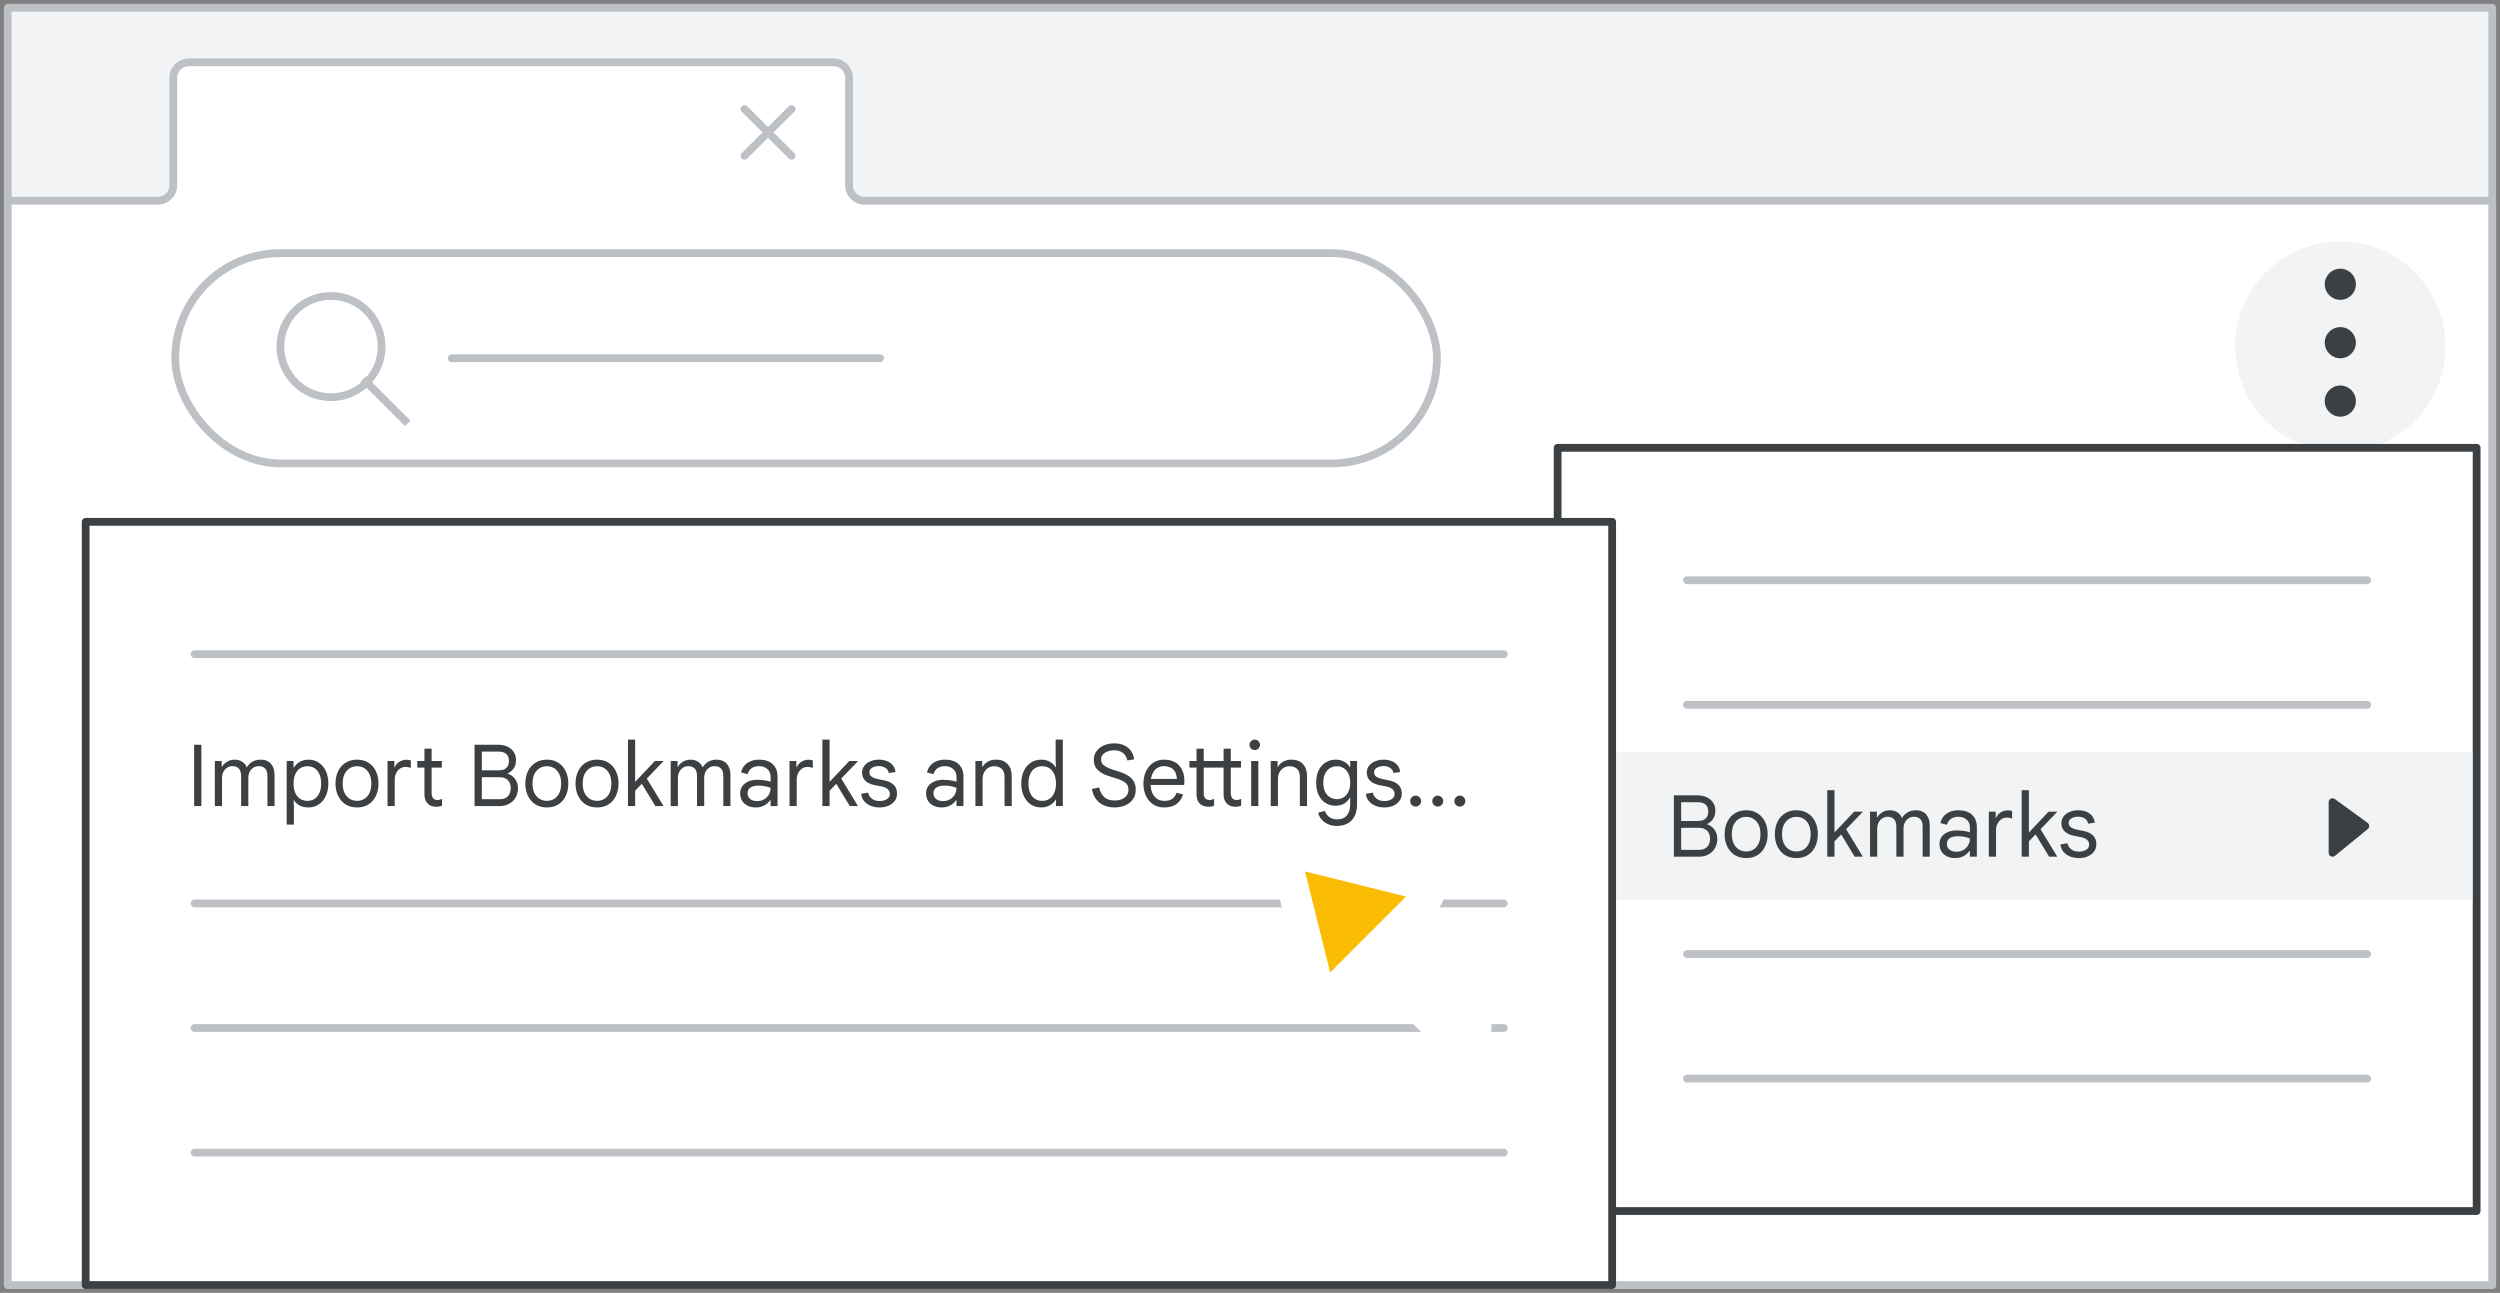 <svg width="321" height="166" viewBox="0 0 321 166" fill="none" xmlns="http://www.w3.org/2000/svg">
<rect x="0" y="0" width="321" height="166" fill="#808080" stroke="none"/>
<g id="chrome-bookmark-aug" clip-path="url(#clip0_2_7757)">
<rect id="border &#38; background" x="1" y="1" width="319" height="164" fill="#F1F3F4" stroke="#BDC1C6" stroke-linejoin="round"/>
<path id="tab" d="M1 25.774H20.264C21.362 25.774 22.252 24.889 22.252 23.799V9.975C22.252 8.884 23.142 8 24.239 8H107.025C108.123 8 109.013 8.884 109.013 9.975V23.799C109.013 24.889 109.903 25.774 111 25.774H320V165H1V25.774Z" fill="white" stroke="#BDC1C6" stroke-linejoin="round"/>
<g id="Icons/close">
<path id="Line-8" d="M95.593 14L101.631 20" stroke="#BDC1C6" stroke-linecap="round"/>
<path id="Line-8_2" d="M101.631 14L95.593 20" stroke="#BDC1C6" stroke-linecap="round"/>
</g>
<circle id="Oval" cx="300.5" cy="44.5" r="13.5" fill="#F1F3F4"/>
<g id="popup">
<rect id="popup1" x="200" y="57.5" width="118" height="98" fill="white" stroke="#3C4043" stroke-linejoin="round"/>
<rect id="popup2 copy 2" x="200.443" y="96.5" width="117" height="19" fill="#F1F3F4"/>
<path id="Line" d="M216.611 74.5H303.945" stroke="#BDC1C6" stroke-linecap="round"/>
<path id="Line Copy" d="M216.611 90.5H303.945" stroke="#BDC1C6" stroke-linecap="round"/>
<path id="Line Copy 3" d="M216.611 122.5H303.945" stroke="#BDC1C6" stroke-linecap="round"/>
<path id="Line Copy 2" d="M216.611 138.5H303.945" stroke="#BDC1C6" stroke-linecap="round"/>
</g>
<g id="popup copy">
<rect id="popup1 copy" x="11" y="67" width="196" height="98" fill="white" stroke="#3C4043" stroke-linejoin="round"/>
<path id="Line_2" d="M24.986 84H193.087" stroke="#BDC1C6" stroke-linecap="round"/>
<path id="Line Copy 3_2" d="M24.986 116H193.087" stroke="#BDC1C6" stroke-linecap="round"/>
<path id="Line Copy 4" d="M24.986 132H193.087" stroke="#BDC1C6" stroke-linecap="round"/>
<path id="Line Copy 2_2" d="M24.986 148H193.087" stroke="#BDC1C6" stroke-linecap="round"/>
</g>
<g id="Cursor ">
<g id="Union">
<mask id="path-17-outside-1_2_7757" maskUnits="userSpaceOnUse" x="154.538" y="99.085" width="44.548" height="44.548" fill="black">
<rect fill="white" x="154.538" y="99.085" width="44.548" height="44.548"/>
<path fill-rule="evenodd" clip-rule="evenodd" d="M166.436 109.547C165.704 109.365 165.042 110.027 165.224 110.759L169.281 127.059C169.469 127.814 170.409 128.074 170.959 127.524L175.639 122.844L186.089 133.294C186.87 134.075 188.136 134.075 188.917 133.294C189.698 132.513 189.698 131.247 188.917 130.466L178.468 120.016L183.202 115.282C183.751 114.732 183.491 113.792 182.736 113.604L166.436 109.547Z"/>
</mask>
<path fill-rule="evenodd" clip-rule="evenodd" d="M166.436 109.547C165.704 109.365 165.042 110.027 165.224 110.759L169.281 127.059C169.469 127.814 170.409 128.074 170.959 127.524L175.639 122.844L186.089 133.294C186.87 134.075 188.136 134.075 188.917 133.294C189.698 132.513 189.698 131.247 188.917 130.466L178.468 120.016L183.202 115.282C183.751 114.732 183.491 113.792 182.736 113.604L166.436 109.547Z" fill="#FBBC04"/>
<path d="M165.224 110.759L167.165 110.276L167.165 110.276L165.224 110.759ZM166.436 109.547L166.919 107.606L166.919 107.606L166.436 109.547ZM169.281 127.059L171.222 126.576L171.222 126.576L169.281 127.059ZM170.959 127.524L172.373 128.939L170.959 127.524ZM175.639 122.844L177.053 121.43L175.639 120.016L174.225 121.43L175.639 122.844ZM178.468 120.016L177.053 118.601L175.639 120.016L177.053 121.43L178.468 120.016ZM182.736 113.604L182.253 115.545H182.253L182.736 113.604ZM167.165 110.276C167.347 111.008 166.685 111.67 165.953 111.488L166.919 107.606C164.724 107.06 162.737 109.047 163.283 111.242L167.165 110.276ZM171.222 126.576L167.165 110.276L163.283 111.242L167.341 127.542L171.222 126.576ZM169.545 126.11C170.095 125.56 171.034 125.821 171.222 126.576L167.341 127.542C167.904 129.806 170.723 130.588 172.373 128.939L169.545 126.11ZM174.225 121.43L169.545 126.11L172.373 128.939L177.053 124.258L174.225 121.43ZM187.503 131.88L177.053 121.43L174.225 124.258L184.675 134.708L187.503 131.88ZM187.503 131.88L184.675 134.708C186.237 136.27 188.77 136.27 190.332 134.708L187.503 131.88ZM187.503 131.88L187.503 131.88L190.332 134.708C191.894 133.146 191.894 130.613 190.332 129.051L187.503 131.88ZM177.053 121.43L187.503 131.88L190.332 129.051L179.882 118.601L177.053 121.43ZM181.787 113.868L177.053 118.601L179.882 121.43L184.616 116.696L181.787 113.868ZM182.253 115.545C181.498 115.357 181.237 114.417 181.787 113.868L184.616 116.696C186.266 115.046 185.483 112.227 183.219 111.663L182.253 115.545ZM165.953 111.488L182.253 115.545L183.219 111.663L166.919 107.606L165.953 111.488Z" fill="white" mask="url(#path-17-outside-1_2_7757)"/>
</g>
</g>
<g id="Icons/arrow-expand-sm-filled-dark">
<path id="Path 4" fill-rule="evenodd" clip-rule="evenodd" d="M299.5 109.5V103L303.706 106.059L299.5 109.5Z" fill="#3C4043" stroke="#3C4043" stroke-linecap="round" stroke-linejoin="round"/>
</g>
<g id="Search">
<rect x="22.5" y="32.5" width="162" height="27" rx="13.5" fill="white"/>
<rect x="22.5" y="32.5" width="162" height="27" rx="13.5" stroke="#BDC1C6"/>
<g id="search icon">
<path id="Line 6" d="M47 49L52 54" stroke="#BDC1C6" stroke-linecap="square"/>
<circle id="Oval_2" cx="42.5" cy="44.5" r="6.5" stroke="#BDC1C6"/>
</g>
<g id="text">
<path id="text_2" d="M58 46H113" stroke="#BDC1C6" stroke-linecap="round" stroke-linejoin="round"/>
</g>
</g>
<path id="Bookmarks" d="M214.924 110V102.124H217.982C218.415 102.124 218.8 102.205 219.137 102.366C219.482 102.52 219.753 102.747 219.951 103.048C220.149 103.341 220.248 103.693 220.248 104.104C220.248 104.529 220.149 104.881 219.951 105.16C219.76 105.439 219.511 105.651 219.203 105.798V105.842C219.584 105.974 219.896 106.205 220.138 106.535C220.38 106.865 220.501 107.257 220.501 107.712C220.501 108.167 220.398 108.566 220.193 108.911C219.995 109.256 219.716 109.523 219.357 109.714C219.005 109.905 218.598 110 218.136 110H214.924ZM215.859 106.293V109.12H218.18C218.459 109.12 218.701 109.065 218.906 108.955C219.119 108.845 219.28 108.684 219.39 108.471C219.507 108.258 219.566 108.002 219.566 107.701C219.566 107.393 219.507 107.136 219.39 106.931C219.273 106.718 219.108 106.561 218.895 106.458C218.682 106.348 218.429 106.293 218.136 106.293H215.859ZM215.859 105.413H217.982C218.268 105.413 218.51 105.373 218.708 105.292C218.913 105.204 219.067 105.072 219.17 104.896C219.28 104.72 219.335 104.493 219.335 104.214C219.335 103.928 219.28 103.697 219.17 103.521C219.067 103.345 218.917 103.217 218.719 103.136C218.528 103.048 218.297 103.004 218.026 103.004H215.859V105.413ZM224.216 110.176C223.652 110.176 223.16 110.048 222.742 109.791C222.332 109.527 222.013 109.164 221.785 108.702C221.558 108.24 221.444 107.708 221.444 107.107C221.444 106.498 221.558 105.967 221.785 105.512C222.013 105.05 222.332 104.691 222.742 104.434C223.16 104.17 223.652 104.038 224.216 104.038C224.781 104.038 225.269 104.17 225.679 104.434C226.09 104.691 226.405 105.05 226.625 105.512C226.853 105.967 226.966 106.498 226.966 107.107C226.966 107.708 226.853 108.24 226.625 108.702C226.405 109.164 226.09 109.527 225.679 109.791C225.269 110.048 224.781 110.176 224.216 110.176ZM224.216 109.329C224.576 109.329 224.891 109.241 225.162 109.065C225.441 108.889 225.657 108.636 225.811 108.306C225.965 107.976 226.042 107.576 226.042 107.107C226.042 106.638 225.965 106.238 225.811 105.908C225.657 105.578 225.441 105.325 225.162 105.149C224.891 104.973 224.576 104.885 224.216 104.885C223.857 104.885 223.538 104.973 223.259 105.149C222.981 105.325 222.761 105.578 222.599 105.908C222.445 106.238 222.368 106.638 222.368 107.107C222.368 107.576 222.445 107.976 222.599 108.306C222.761 108.636 222.981 108.889 223.259 109.065C223.538 109.241 223.857 109.329 224.216 109.329ZM230.662 110.176C230.097 110.176 229.606 110.048 229.188 109.791C228.777 109.527 228.458 109.164 228.231 108.702C228.003 108.24 227.89 107.708 227.89 107.107C227.89 106.498 228.003 105.967 228.231 105.512C228.458 105.05 228.777 104.691 229.188 104.434C229.606 104.17 230.097 104.038 230.662 104.038C231.226 104.038 231.714 104.17 232.125 104.434C232.535 104.691 232.851 105.05 233.071 105.512C233.298 105.967 233.412 106.498 233.412 107.107C233.412 107.708 233.298 108.24 233.071 108.702C232.851 109.164 232.535 109.527 232.125 109.791C231.714 110.048 231.226 110.176 230.662 110.176ZM230.662 109.329C231.021 109.329 231.336 109.241 231.608 109.065C231.886 108.889 232.103 108.636 232.257 108.306C232.411 107.976 232.488 107.576 232.488 107.107C232.488 106.638 232.411 106.238 232.257 105.908C232.103 105.578 231.886 105.325 231.608 105.149C231.336 104.973 231.021 104.885 230.662 104.885C230.302 104.885 229.983 104.973 229.705 105.149C229.426 105.325 229.206 105.578 229.045 105.908C228.891 106.238 228.814 106.638 228.814 107.107C228.814 107.576 228.891 107.976 229.045 108.306C229.206 108.636 229.426 108.889 229.705 109.065C229.983 109.241 230.302 109.329 230.662 109.329ZM234.622 110V101.464H235.546V106.887L238.076 104.214H239.165V104.258L237.042 106.469L239.165 109.956V110H238.142L236.404 107.14L235.546 108.031V110H234.622ZM240.112 110V104.214H240.992V104.951H241.036C241.131 104.775 241.259 104.621 241.421 104.489C241.582 104.35 241.765 104.24 241.971 104.159C242.183 104.078 242.407 104.038 242.642 104.038C243.03 104.038 243.36 104.13 243.632 104.313C243.903 104.489 244.097 104.731 244.215 105.039C244.383 104.738 244.618 104.496 244.919 104.313C245.227 104.13 245.582 104.038 245.986 104.038C246.558 104.038 246.998 104.214 247.306 104.566C247.621 104.911 247.779 105.38 247.779 105.974V110H246.866V106.128C246.866 105.695 246.767 105.38 246.569 105.182C246.378 104.977 246.103 104.874 245.744 104.874C245.487 104.874 245.256 104.94 245.051 105.072C244.853 105.204 244.695 105.384 244.578 105.611C244.468 105.838 244.413 106.095 244.413 106.381V110H243.489V106.139C243.489 105.706 243.39 105.387 243.192 105.182C242.994 104.977 242.719 104.874 242.367 104.874C242.11 104.874 241.879 104.944 241.674 105.083C241.476 105.215 241.318 105.398 241.201 105.633C241.091 105.86 241.036 106.117 241.036 106.403V110H240.112ZM251.034 110.176C250.638 110.176 250.29 110.103 249.989 109.956C249.689 109.809 249.454 109.604 249.285 109.34C249.117 109.069 249.032 108.75 249.032 108.383C249.032 107.994 249.131 107.672 249.329 107.415C249.535 107.151 249.802 106.953 250.132 106.821C250.47 106.689 250.833 106.623 251.221 106.623C251.449 106.623 251.658 106.634 251.848 106.656C252.046 106.671 252.233 106.696 252.409 106.733C252.593 106.77 252.769 106.817 252.937 106.876V106.238C252.937 105.82 252.798 105.49 252.519 105.248C252.241 104.999 251.885 104.874 251.452 104.874C251.071 104.874 250.756 104.962 250.506 105.138C250.257 105.307 250.085 105.56 249.989 105.897L249.153 105.688C249.219 105.343 249.359 105.05 249.571 104.808C249.784 104.559 250.052 104.368 250.374 104.236C250.704 104.104 251.064 104.038 251.452 104.038C252.208 104.038 252.791 104.229 253.201 104.61C253.619 104.991 253.828 105.527 253.828 106.216V110H252.937V109.241H252.893C252.791 109.388 252.655 109.534 252.486 109.681C252.318 109.828 252.112 109.945 251.87 110.033C251.636 110.128 251.357 110.176 251.034 110.176ZM251.199 109.362C251.537 109.362 251.834 109.289 252.09 109.142C252.354 108.995 252.56 108.794 252.706 108.537C252.86 108.273 252.937 107.98 252.937 107.657C252.666 107.554 252.406 107.481 252.156 107.437C251.907 107.393 251.65 107.371 251.386 107.371C250.968 107.371 250.627 107.452 250.363 107.613C250.107 107.767 249.978 108.024 249.978 108.383C249.978 108.676 250.092 108.915 250.319 109.098C250.554 109.274 250.847 109.362 251.199 109.362ZM255.366 110V104.214H256.246V105.017H256.29C256.363 104.826 256.477 104.658 256.631 104.511C256.785 104.364 256.961 104.251 257.159 104.17C257.364 104.089 257.573 104.049 257.786 104.049C257.925 104.049 258.039 104.056 258.127 104.071C258.215 104.086 258.292 104.108 258.358 104.137V105.116C258.255 105.065 258.145 105.028 258.028 105.006C257.91 104.984 257.789 104.973 257.665 104.973C257.408 104.973 257.173 105.046 256.961 105.193C256.755 105.34 256.59 105.538 256.466 105.787C256.348 106.029 256.29 106.297 256.29 106.59V110H255.366ZM259.587 110V101.464H260.511V106.887L263.041 104.214H264.13V104.258L262.007 106.469L264.13 109.956V110H263.107L261.369 107.14L260.511 108.031V110H259.587ZM266.927 110.176C266.531 110.176 266.161 110.11 265.816 109.978C265.471 109.839 265.185 109.641 264.958 109.384C264.738 109.12 264.606 108.801 264.562 108.427L265.453 108.273C265.512 108.566 265.666 108.819 265.915 109.032C266.164 109.245 266.502 109.351 266.927 109.351C267.294 109.351 267.605 109.274 267.862 109.12C268.119 108.959 268.247 108.731 268.247 108.438C268.247 108.262 268.203 108.112 268.115 107.987C268.027 107.855 267.895 107.745 267.719 107.657C267.55 107.569 267.334 107.503 267.07 107.459L266.355 107.327C266.032 107.268 265.743 107.169 265.486 107.03C265.237 106.891 265.039 106.711 264.892 106.491C264.753 106.264 264.683 105.992 264.683 105.677C264.683 105.347 264.778 105.061 264.969 104.819C265.167 104.57 265.427 104.379 265.75 104.247C266.08 104.108 266.439 104.038 266.828 104.038C267.18 104.038 267.506 104.093 267.807 104.203C268.115 104.306 268.372 104.474 268.577 104.709C268.79 104.936 268.922 105.241 268.973 105.622L268.115 105.754C268.042 105.431 267.884 105.204 267.642 105.072C267.407 104.933 267.136 104.863 266.828 104.863C266.491 104.863 266.205 104.936 265.97 105.083C265.735 105.222 265.618 105.417 265.618 105.666C265.618 105.886 265.706 106.066 265.882 106.205C266.058 106.344 266.337 106.454 266.718 106.535L267.532 106.7C268.053 106.803 268.456 106.993 268.742 107.272C269.028 107.543 269.171 107.921 269.171 108.405C269.171 108.764 269.072 109.076 268.874 109.34C268.676 109.604 268.408 109.809 268.071 109.956C267.734 110.103 267.352 110.176 266.927 110.176Z" fill="#3C4043"/>
<path id="Import Bookmarks and Settings..." d="M24.924 103.5V95.624H25.859V103.5H24.924ZM27.585 103.5V97.714H28.465V98.451H28.509C28.605 98.275 28.733 98.121 28.894 97.989C29.056 97.85 29.239 97.74 29.444 97.659C29.657 97.578 29.881 97.538 30.115 97.538C30.504 97.538 30.834 97.63 31.105 97.813C31.377 97.989 31.571 98.231 31.688 98.539C31.857 98.238 32.092 97.996 32.392 97.813C32.7 97.63 33.056 97.538 33.459 97.538C34.031 97.538 34.471 97.714 34.779 98.066C35.095 98.411 35.252 98.88 35.252 99.474V103.5H34.339V99.628C34.339 99.195 34.24 98.88 34.042 98.682C33.852 98.477 33.577 98.374 33.217 98.374C32.961 98.374 32.73 98.44 32.524 98.572C32.326 98.704 32.169 98.884 32.051 99.111C31.941 99.338 31.886 99.595 31.886 99.881V103.5H30.962V99.639C30.962 99.206 30.863 98.887 30.665 98.682C30.467 98.477 30.192 98.374 29.84 98.374C29.584 98.374 29.353 98.444 29.147 98.583C28.949 98.715 28.792 98.898 28.674 99.133C28.564 99.36 28.509 99.617 28.509 99.903V103.5H27.585ZM36.813 105.876V97.714H37.693V98.561H37.737C37.839 98.378 37.979 98.209 38.155 98.055C38.338 97.901 38.551 97.776 38.793 97.681C39.042 97.586 39.302 97.538 39.574 97.538C40.094 97.538 40.549 97.666 40.938 97.923C41.326 98.18 41.627 98.539 41.84 99.001C42.052 99.463 42.159 99.998 42.159 100.607C42.159 101.216 42.049 101.751 41.829 102.213C41.616 102.675 41.315 103.034 40.927 103.291C40.545 103.548 40.094 103.676 39.574 103.676C39.126 103.676 38.745 103.584 38.43 103.401C38.114 103.21 37.883 102.99 37.737 102.741H37.693L37.737 103.5V105.876H36.813ZM39.475 102.829C39.819 102.829 40.124 102.745 40.388 102.576C40.652 102.407 40.857 102.158 41.004 101.828C41.158 101.491 41.235 101.084 41.235 100.607C41.235 100.123 41.158 99.716 41.004 99.386C40.857 99.056 40.652 98.807 40.388 98.638C40.124 98.469 39.819 98.385 39.475 98.385C39.13 98.385 38.822 98.469 38.551 98.638C38.287 98.807 38.078 99.056 37.924 99.386C37.77 99.716 37.693 100.123 37.693 100.607C37.693 101.084 37.77 101.491 37.924 101.828C38.078 102.158 38.287 102.407 38.551 102.576C38.822 102.745 39.13 102.829 39.475 102.829ZM45.85 103.676C45.285 103.676 44.794 103.548 44.376 103.291C43.965 103.027 43.647 102.664 43.419 102.202C43.192 101.74 43.078 101.208 43.078 100.607C43.078 99.998 43.192 99.467 43.419 99.012C43.647 98.55 43.965 98.191 44.376 97.934C44.794 97.67 45.285 97.538 45.85 97.538C46.415 97.538 46.903 97.67 47.313 97.934C47.724 98.191 48.039 98.55 48.259 99.012C48.486 99.467 48.6 99.998 48.6 100.607C48.6 101.208 48.486 101.74 48.259 102.202C48.039 102.664 47.724 103.027 47.313 103.291C46.903 103.548 46.415 103.676 45.85 103.676ZM45.85 102.829C46.209 102.829 46.525 102.741 46.796 102.565C47.075 102.389 47.291 102.136 47.445 101.806C47.599 101.476 47.676 101.076 47.676 100.607C47.676 100.138 47.599 99.738 47.445 99.408C47.291 99.078 47.075 98.825 46.796 98.649C46.525 98.473 46.209 98.385 45.85 98.385C45.491 98.385 45.172 98.473 44.893 98.649C44.614 98.825 44.395 99.078 44.233 99.408C44.079 99.738 44.002 100.138 44.002 100.607C44.002 101.076 44.079 101.476 44.233 101.806C44.395 102.136 44.614 102.389 44.893 102.565C45.172 102.741 45.491 102.829 45.85 102.829ZM53.585 97.714H54.498V96.13H55.422V97.714H56.731V98.561H55.422V101.839C55.422 102.118 55.484 102.334 55.609 102.488C55.734 102.642 55.921 102.719 56.17 102.719C56.295 102.719 56.401 102.704 56.489 102.675C56.584 102.646 56.672 102.605 56.753 102.554V103.456C56.658 103.493 56.555 103.522 56.445 103.544C56.335 103.573 56.192 103.588 56.016 103.588C55.561 103.588 55.195 103.452 54.916 103.181C54.637 102.902 54.498 102.517 54.498 102.026V98.561H53.585V97.714ZM49.757 103.5V97.714H50.637V98.517H50.681C50.754 98.326 50.868 98.158 51.022 98.011C51.176 97.864 51.352 97.751 51.55 97.67C51.755 97.589 51.964 97.549 52.177 97.549C52.316 97.549 52.43 97.556 52.518 97.571C52.606 97.586 52.683 97.608 52.749 97.637V98.616C52.646 98.565 52.536 98.528 52.419 98.506C52.302 98.484 52.181 98.473 52.056 98.473C51.799 98.473 51.565 98.546 51.352 98.693C51.147 98.84 50.982 99.038 50.857 99.287C50.74 99.529 50.681 99.797 50.681 100.09V103.5H49.757ZM60.932 103.5V95.624H63.99C64.422 95.624 64.808 95.705 65.145 95.866C65.49 96.02 65.761 96.247 65.959 96.548C66.157 96.841 66.256 97.193 66.256 97.604C66.256 98.029 66.157 98.381 65.959 98.66C65.768 98.939 65.519 99.151 65.211 99.298V99.342C65.592 99.474 65.904 99.705 66.146 100.035C66.388 100.365 66.509 100.757 66.509 101.212C66.509 101.667 66.406 102.066 66.201 102.411C66.003 102.756 65.724 103.023 65.365 103.214C65.013 103.405 64.606 103.5 64.144 103.5H60.932ZM61.867 99.793V102.62H64.188C64.466 102.62 64.709 102.565 64.914 102.455C65.126 102.345 65.288 102.184 65.398 101.971C65.515 101.758 65.574 101.502 65.574 101.201C65.574 100.893 65.515 100.636 65.398 100.431C65.281 100.218 65.115 100.061 64.903 99.958C64.69 99.848 64.437 99.793 64.144 99.793H61.867ZM61.867 98.913H63.99C64.276 98.913 64.518 98.873 64.716 98.792C64.921 98.704 65.075 98.572 65.178 98.396C65.288 98.22 65.343 97.993 65.343 97.714C65.343 97.428 65.288 97.197 65.178 97.021C65.075 96.845 64.925 96.717 64.727 96.636C64.536 96.548 64.305 96.504 64.034 96.504H61.867V98.913ZM70.224 103.676C69.66 103.676 69.168 103.548 68.75 103.291C68.34 103.027 68.021 102.664 67.793 102.202C67.566 101.74 67.452 101.208 67.452 100.607C67.452 99.998 67.566 99.467 67.793 99.012C68.021 98.55 68.34 98.191 68.75 97.934C69.168 97.67 69.66 97.538 70.224 97.538C70.789 97.538 71.277 97.67 71.687 97.934C72.098 98.191 72.413 98.55 72.633 99.012C72.861 99.467 72.974 99.998 72.974 100.607C72.974 101.208 72.861 101.74 72.633 102.202C72.413 102.664 72.098 103.027 71.687 103.291C71.277 103.548 70.789 103.676 70.224 103.676ZM70.224 102.829C70.584 102.829 70.899 102.741 71.17 102.565C71.449 102.389 71.665 102.136 71.819 101.806C71.973 101.476 72.05 101.076 72.05 100.607C72.05 100.138 71.973 99.738 71.819 99.408C71.665 99.078 71.449 98.825 71.17 98.649C70.899 98.473 70.584 98.385 70.224 98.385C69.865 98.385 69.546 98.473 69.267 98.649C68.989 98.825 68.769 99.078 68.607 99.408C68.453 99.738 68.376 100.138 68.376 100.607C68.376 101.076 68.453 101.476 68.607 101.806C68.769 102.136 68.989 102.389 69.267 102.565C69.546 102.741 69.865 102.829 70.224 102.829ZM76.669 103.676C76.105 103.676 75.614 103.548 75.195 103.291C74.785 103.027 74.466 102.664 74.239 102.202C74.011 101.74 73.897 101.208 73.897 100.607C73.897 99.998 74.011 99.467 74.239 99.012C74.466 98.55 74.785 98.191 75.195 97.934C75.614 97.67 76.105 97.538 76.669 97.538C77.234 97.538 77.722 97.67 78.132 97.934C78.543 98.191 78.859 98.55 79.079 99.012C79.306 99.467 79.419 99.998 79.419 100.607C79.419 101.208 79.306 101.74 79.079 102.202C78.859 102.664 78.543 103.027 78.132 103.291C77.722 103.548 77.234 103.676 76.669 103.676ZM76.669 102.829C77.029 102.829 77.344 102.741 77.615 102.565C77.894 102.389 78.111 102.136 78.264 101.806C78.418 101.476 78.496 101.076 78.496 100.607C78.496 100.138 78.418 99.738 78.264 99.408C78.111 99.078 77.894 98.825 77.615 98.649C77.344 98.473 77.029 98.385 76.669 98.385C76.31 98.385 75.991 98.473 75.713 98.649C75.434 98.825 75.214 99.078 75.052 99.408C74.898 99.738 74.822 100.138 74.822 100.607C74.822 101.076 74.898 101.476 75.052 101.806C75.214 102.136 75.434 102.389 75.713 102.565C75.991 102.741 76.31 102.829 76.669 102.829ZM80.63 103.5V94.964H81.554V100.387L84.084 97.714H85.173V97.758L83.05 99.969L85.173 103.456V103.5H84.15L82.412 100.64L81.554 101.531V103.5H80.63ZM86.119 103.5V97.714H86.999V98.451H87.043C87.139 98.275 87.267 98.121 87.428 97.989C87.59 97.85 87.773 97.74 87.978 97.659C88.191 97.578 88.415 97.538 88.649 97.538C89.038 97.538 89.368 97.63 89.639 97.813C89.911 97.989 90.105 98.231 90.222 98.539C90.391 98.238 90.626 97.996 90.926 97.813C91.234 97.63 91.59 97.538 91.993 97.538C92.565 97.538 93.005 97.714 93.313 98.066C93.629 98.411 93.786 98.88 93.786 99.474V103.5H92.873V99.628C92.873 99.195 92.774 98.88 92.576 98.682C92.386 98.477 92.111 98.374 91.751 98.374C91.495 98.374 91.264 98.44 91.058 98.572C90.86 98.704 90.703 98.884 90.585 99.111C90.475 99.338 90.42 99.595 90.42 99.881V103.5H89.496V99.639C89.496 99.206 89.397 98.887 89.199 98.682C89.001 98.477 88.726 98.374 88.374 98.374C88.118 98.374 87.887 98.444 87.681 98.583C87.483 98.715 87.326 98.898 87.208 99.133C87.098 99.36 87.043 99.617 87.043 99.903V103.5H86.119ZM97.042 103.676C96.646 103.676 96.298 103.603 95.997 103.456C95.697 103.309 95.462 103.104 95.293 102.84C95.125 102.569 95.04 102.25 95.04 101.883C95.04 101.494 95.139 101.172 95.337 100.915C95.543 100.651 95.81 100.453 96.14 100.321C96.478 100.189 96.841 100.123 97.229 100.123C97.457 100.123 97.666 100.134 97.856 100.156C98.054 100.171 98.241 100.196 98.417 100.233C98.601 100.27 98.777 100.317 98.945 100.376V99.738C98.945 99.32 98.806 98.99 98.527 98.748C98.249 98.499 97.893 98.374 97.46 98.374C97.079 98.374 96.764 98.462 96.514 98.638C96.265 98.807 96.093 99.06 95.997 99.397L95.161 99.188C95.227 98.843 95.367 98.55 95.579 98.308C95.792 98.059 96.06 97.868 96.382 97.736C96.712 97.604 97.072 97.538 97.46 97.538C98.216 97.538 98.799 97.729 99.209 98.11C99.627 98.491 99.836 99.027 99.836 99.716V103.5H98.945V102.741H98.901C98.799 102.888 98.663 103.034 98.494 103.181C98.326 103.328 98.12 103.445 97.878 103.533C97.644 103.628 97.365 103.676 97.042 103.676ZM97.207 102.862C97.545 102.862 97.842 102.789 98.098 102.642C98.362 102.495 98.568 102.294 98.714 102.037C98.868 101.773 98.945 101.48 98.945 101.157C98.674 101.054 98.414 100.981 98.164 100.937C97.915 100.893 97.658 100.871 97.394 100.871C96.976 100.871 96.635 100.952 96.371 101.113C96.115 101.267 95.986 101.524 95.986 101.883C95.986 102.176 96.1 102.415 96.327 102.598C96.562 102.774 96.855 102.862 97.207 102.862ZM101.373 103.5V97.714H102.253V98.517H102.297C102.371 98.326 102.484 98.158 102.638 98.011C102.792 97.864 102.968 97.751 103.166 97.67C103.372 97.589 103.581 97.549 103.793 97.549C103.933 97.549 104.046 97.556 104.134 97.571C104.222 97.586 104.299 97.608 104.365 97.637V98.616C104.263 98.565 104.153 98.528 104.035 98.506C103.918 98.484 103.797 98.473 103.672 98.473C103.416 98.473 103.181 98.546 102.968 98.693C102.763 98.84 102.598 99.038 102.473 99.287C102.356 99.529 102.297 99.797 102.297 100.09V103.5H101.373ZM105.595 103.5V94.964H106.519V100.387L109.049 97.714H110.138V97.758L108.015 99.969L110.138 103.456V103.5H109.115L107.377 100.64L106.519 101.531V103.5H105.595ZM112.935 103.676C112.539 103.676 112.168 103.61 111.824 103.478C111.479 103.339 111.193 103.141 110.966 102.884C110.746 102.62 110.614 102.301 110.57 101.927L111.461 101.773C111.519 102.066 111.673 102.319 111.923 102.532C112.172 102.745 112.509 102.851 112.935 102.851C113.301 102.851 113.613 102.774 113.87 102.62C114.126 102.459 114.255 102.231 114.255 101.938C114.255 101.762 114.211 101.612 114.123 101.487C114.035 101.355 113.903 101.245 113.727 101.157C113.558 101.069 113.342 101.003 113.078 100.959L112.363 100.827C112.04 100.768 111.75 100.669 111.494 100.53C111.244 100.391 111.046 100.211 110.9 99.991C110.76 99.764 110.691 99.492 110.691 99.177C110.691 98.847 110.786 98.561 110.977 98.319C111.175 98.07 111.435 97.879 111.758 97.747C112.088 97.608 112.447 97.538 112.836 97.538C113.188 97.538 113.514 97.593 113.815 97.703C114.123 97.806 114.379 97.974 114.585 98.209C114.797 98.436 114.929 98.741 114.981 99.122L114.123 99.254C114.049 98.931 113.892 98.704 113.65 98.572C113.415 98.433 113.144 98.363 112.836 98.363C112.498 98.363 112.212 98.436 111.978 98.583C111.743 98.722 111.626 98.917 111.626 99.166C111.626 99.386 111.714 99.566 111.89 99.705C112.066 99.844 112.344 99.954 112.726 100.035L113.54 100.2C114.06 100.303 114.464 100.493 114.75 100.772C115.036 101.043 115.179 101.421 115.179 101.905C115.179 102.264 115.08 102.576 114.882 102.84C114.684 103.104 114.416 103.309 114.079 103.456C113.741 103.603 113.36 103.676 112.935 103.676ZM120.911 103.676C120.515 103.676 120.167 103.603 119.866 103.456C119.566 103.309 119.331 103.104 119.162 102.84C118.994 102.569 118.909 102.25 118.909 101.883C118.909 101.494 119.008 101.172 119.206 100.915C119.412 100.651 119.679 100.453 120.009 100.321C120.347 100.189 120.71 100.123 121.098 100.123C121.326 100.123 121.535 100.134 121.725 100.156C121.923 100.171 122.11 100.196 122.286 100.233C122.47 100.27 122.646 100.317 122.814 100.376V99.738C122.814 99.32 122.675 98.99 122.396 98.748C122.118 98.499 121.762 98.374 121.329 98.374C120.948 98.374 120.633 98.462 120.383 98.638C120.134 98.807 119.962 99.06 119.866 99.397L119.03 99.188C119.096 98.843 119.236 98.55 119.448 98.308C119.661 98.059 119.929 97.868 120.251 97.736C120.581 97.604 120.941 97.538 121.329 97.538C122.085 97.538 122.668 97.729 123.078 98.11C123.496 98.491 123.705 99.027 123.705 99.716V103.5H122.814V102.741H122.77C122.668 102.888 122.532 103.034 122.363 103.181C122.195 103.328 121.989 103.445 121.747 103.533C121.513 103.628 121.234 103.676 120.911 103.676ZM121.076 102.862C121.414 102.862 121.711 102.789 121.967 102.642C122.231 102.495 122.437 102.294 122.583 102.037C122.737 101.773 122.814 101.48 122.814 101.157C122.543 101.054 122.283 100.981 122.033 100.937C121.784 100.893 121.527 100.871 121.263 100.871C120.845 100.871 120.504 100.952 120.24 101.113C119.984 101.267 119.855 101.524 119.855 101.883C119.855 102.176 119.969 102.415 120.196 102.598C120.431 102.774 120.724 102.862 121.076 102.862ZM125.242 103.5V97.714H126.122V98.473H126.166C126.306 98.202 126.526 97.978 126.826 97.802C127.134 97.626 127.486 97.538 127.882 97.538C128.535 97.538 129.034 97.729 129.378 98.11C129.73 98.491 129.906 99.008 129.906 99.661V103.5H128.982V99.782C128.982 99.276 128.854 98.917 128.597 98.704C128.348 98.491 128.036 98.385 127.662 98.385C127.354 98.385 127.087 98.462 126.859 98.616C126.639 98.763 126.467 98.961 126.342 99.21C126.225 99.452 126.166 99.723 126.166 100.024V103.5H125.242ZM133.717 103.676C133.196 103.676 132.742 103.548 132.353 103.291C131.964 103.027 131.664 102.664 131.451 102.202C131.238 101.74 131.132 101.208 131.132 100.607C131.132 99.998 131.238 99.467 131.451 99.012C131.664 98.55 131.961 98.191 132.342 97.934C132.731 97.67 133.185 97.538 133.706 97.538C133.999 97.538 134.267 97.586 134.509 97.681C134.751 97.769 134.96 97.886 135.136 98.033C135.312 98.18 135.448 98.337 135.543 98.506H135.587L135.543 97.714V94.964H136.467V103.5H135.587V102.686H135.543C135.448 102.855 135.312 103.016 135.136 103.17C134.96 103.324 134.751 103.445 134.509 103.533C134.274 103.628 134.01 103.676 133.717 103.676ZM133.816 102.829C134.168 102.829 134.476 102.745 134.74 102.576C135.004 102.407 135.209 102.158 135.356 101.828C135.51 101.491 135.587 101.084 135.587 100.607C135.587 100.123 135.51 99.716 135.356 99.386C135.209 99.056 135.004 98.807 134.74 98.638C134.476 98.469 134.168 98.385 133.816 98.385C133.471 98.385 133.163 98.469 132.892 98.638C132.628 98.807 132.423 99.056 132.276 99.386C132.129 99.716 132.056 100.123 132.056 100.607C132.056 101.084 132.129 101.491 132.276 101.828C132.423 102.158 132.628 102.407 132.892 102.576C133.163 102.745 133.471 102.829 133.816 102.829ZM143.091 103.676C142.592 103.676 142.138 103.584 141.727 103.401C141.324 103.218 140.99 102.95 140.726 102.598C140.462 102.246 140.286 101.817 140.198 101.311L141.144 101.102C141.225 101.593 141.426 101.997 141.749 102.312C142.079 102.627 142.534 102.785 143.113 102.785C143.465 102.785 143.773 102.73 144.037 102.62C144.308 102.503 144.517 102.341 144.664 102.136C144.818 101.923 144.895 101.678 144.895 101.399C144.895 101.12 144.829 100.893 144.697 100.717C144.572 100.541 144.382 100.391 144.125 100.266C143.868 100.134 143.546 100.009 143.157 99.892L142.552 99.705C142.259 99.617 141.984 99.514 141.727 99.397C141.47 99.272 141.243 99.126 141.045 98.957C140.854 98.788 140.704 98.587 140.594 98.352C140.491 98.117 140.44 97.842 140.44 97.527C140.44 97.138 140.55 96.79 140.77 96.482C140.99 96.167 141.294 95.917 141.683 95.734C142.079 95.543 142.53 95.448 143.036 95.448C143.586 95.448 144.044 95.543 144.411 95.734C144.785 95.925 145.071 96.178 145.269 96.493C145.474 96.801 145.592 97.138 145.621 97.505L144.741 97.637C144.69 97.373 144.594 97.146 144.455 96.955C144.316 96.757 144.129 96.607 143.894 96.504C143.667 96.394 143.384 96.339 143.047 96.339C142.739 96.339 142.457 96.39 142.2 96.493C141.951 96.588 141.749 96.724 141.595 96.9C141.448 97.076 141.375 97.281 141.375 97.516C141.375 97.846 141.518 98.114 141.804 98.319C142.097 98.524 142.512 98.711 143.047 98.88L143.652 99.067C143.931 99.155 144.198 99.258 144.455 99.375C144.719 99.492 144.954 99.643 145.159 99.826C145.364 100.002 145.526 100.218 145.643 100.475C145.768 100.724 145.83 101.032 145.83 101.399C145.83 101.758 145.76 102.081 145.621 102.367C145.482 102.646 145.287 102.884 145.038 103.082C144.789 103.28 144.495 103.427 144.158 103.522C143.828 103.625 143.472 103.676 143.091 103.676ZM149.478 103.676C148.935 103.676 148.462 103.544 148.059 103.28C147.663 103.009 147.355 102.642 147.135 102.18C146.922 101.718 146.816 101.197 146.816 100.618C146.816 100.024 146.926 99.496 147.146 99.034C147.373 98.565 147.685 98.198 148.081 97.934C148.484 97.67 148.946 97.538 149.467 97.538C150.024 97.538 150.493 97.648 150.875 97.868C151.263 98.088 151.56 98.403 151.766 98.814C151.971 99.217 152.074 99.701 152.074 100.266C152.074 100.361 152.07 100.457 152.063 100.552C152.063 100.64 152.059 100.717 152.052 100.783H147.74C147.754 101.179 147.828 101.524 147.96 101.817C148.106 102.147 148.312 102.4 148.576 102.576C148.847 102.745 149.159 102.829 149.511 102.829C149.973 102.829 150.321 102.734 150.556 102.543C150.798 102.345 150.974 102.092 151.084 101.784L151.898 102.004C151.78 102.473 151.52 102.869 151.117 103.192C150.721 103.515 150.174 103.676 149.478 103.676ZM147.784 100.013H151.106C151.098 99.764 151.058 99.54 150.985 99.342C150.919 99.137 150.816 98.964 150.677 98.825C150.545 98.678 150.376 98.568 150.171 98.495C149.973 98.414 149.738 98.374 149.467 98.374C149.122 98.374 148.818 98.462 148.554 98.638C148.297 98.807 148.099 99.056 147.96 99.386C147.879 99.569 147.82 99.778 147.784 100.013ZM152.721 98.561V97.714H153.634V96.13H154.558V97.714H157.11V96.13H158.034V97.714H159.343V98.561H158.034V101.839C158.034 102.118 158.096 102.334 158.221 102.488C158.346 102.642 158.533 102.719 158.782 102.719C158.907 102.719 159.013 102.704 159.101 102.675C159.196 102.646 159.284 102.605 159.365 102.554V103.456C159.27 103.493 159.167 103.522 159.057 103.544C158.947 103.573 158.804 103.588 158.628 103.588C158.173 103.588 157.807 103.452 157.528 103.181C157.249 102.902 157.11 102.517 157.11 102.026V98.561H154.558V101.839C154.558 102.118 154.62 102.334 154.745 102.488C154.87 102.642 155.057 102.719 155.306 102.719C155.431 102.719 155.537 102.704 155.625 102.675C155.72 102.646 155.808 102.605 155.889 102.554V103.456C155.794 103.493 155.691 103.522 155.581 103.544C155.471 103.573 155.328 103.588 155.152 103.588C154.697 103.588 154.331 103.452 154.052 103.181C153.773 102.902 153.634 102.517 153.634 102.026V98.561H152.721ZM160.648 103.5V97.714H161.572V103.5H160.648ZM161.11 96.306C160.927 96.306 160.769 96.24 160.637 96.108C160.505 95.976 160.439 95.818 160.439 95.635C160.439 95.444 160.505 95.287 160.637 95.162C160.769 95.03 160.927 94.964 161.11 94.964C161.301 94.964 161.459 95.03 161.583 95.162C161.715 95.287 161.781 95.444 161.781 95.635C161.781 95.818 161.715 95.976 161.583 96.108C161.459 96.24 161.301 96.306 161.11 96.306ZM163.162 103.5V97.714H164.042V98.473H164.086C164.226 98.202 164.446 97.978 164.746 97.802C165.054 97.626 165.406 97.538 165.802 97.538C166.455 97.538 166.954 97.729 167.298 98.11C167.65 98.491 167.826 99.008 167.826 99.661V103.5H166.902V99.782C166.902 99.276 166.774 98.917 166.517 98.704C166.268 98.491 165.956 98.385 165.582 98.385C165.274 98.385 165.007 98.462 164.779 98.616C164.559 98.763 164.387 98.961 164.262 99.21C164.145 99.452 164.086 99.723 164.086 100.024V103.5H163.162ZM171.66 106.052C171.22 106.052 170.831 105.971 170.494 105.81C170.157 105.656 169.882 105.451 169.669 105.194C169.456 104.937 169.317 104.655 169.251 104.347L170.12 104.127C170.215 104.428 170.391 104.681 170.648 104.886C170.905 105.099 171.242 105.205 171.66 105.205C172.232 105.205 172.657 105.033 172.936 104.688C173.222 104.351 173.365 103.885 173.365 103.291V102.422H173.321C173.145 102.737 172.903 102.99 172.595 103.181C172.287 103.364 171.902 103.456 171.44 103.456C171 103.456 170.593 103.342 170.219 103.115C169.852 102.888 169.555 102.554 169.328 102.114C169.108 101.674 168.998 101.135 168.998 100.497C168.998 99.852 169.108 99.313 169.328 98.88C169.555 98.44 169.86 98.106 170.241 97.879C170.622 97.652 171.044 97.538 171.506 97.538C171.924 97.538 172.291 97.63 172.606 97.813C172.921 97.989 173.16 98.216 173.321 98.495H173.365V97.714H174.245V103.302C174.245 103.925 174.131 104.439 173.904 104.842C173.684 105.253 173.38 105.557 172.991 105.755C172.602 105.953 172.159 106.052 171.66 106.052ZM171.649 102.609C171.964 102.609 172.25 102.532 172.507 102.378C172.764 102.224 172.969 101.993 173.123 101.685C173.284 101.37 173.365 100.974 173.365 100.497C173.365 100.02 173.284 99.628 173.123 99.32C172.969 99.005 172.764 98.77 172.507 98.616C172.25 98.462 171.964 98.385 171.649 98.385C171.341 98.385 171.055 98.462 170.791 98.616C170.527 98.77 170.314 99.005 170.153 99.32C169.992 99.628 169.911 100.02 169.911 100.497C169.911 100.974 169.992 101.37 170.153 101.685C170.314 101.993 170.527 102.224 170.791 102.378C171.055 102.532 171.341 102.609 171.649 102.609ZM177.742 103.676C177.346 103.676 176.976 103.61 176.631 103.478C176.287 103.339 176.001 103.141 175.773 102.884C175.553 102.62 175.421 102.301 175.377 101.927L176.268 101.773C176.327 102.066 176.481 102.319 176.73 102.532C176.98 102.745 177.317 102.851 177.742 102.851C178.109 102.851 178.421 102.774 178.677 102.62C178.934 102.459 179.062 102.231 179.062 101.938C179.062 101.762 179.018 101.612 178.93 101.487C178.842 101.355 178.71 101.245 178.534 101.157C178.366 101.069 178.149 101.003 177.885 100.959L177.17 100.827C176.848 100.768 176.558 100.669 176.301 100.53C176.052 100.391 175.854 100.211 175.707 99.991C175.568 99.764 175.498 99.492 175.498 99.177C175.498 98.847 175.594 98.561 175.784 98.319C175.982 98.07 176.243 97.879 176.565 97.747C176.895 97.608 177.255 97.538 177.643 97.538C177.995 97.538 178.322 97.593 178.622 97.703C178.93 97.806 179.187 97.974 179.392 98.209C179.605 98.436 179.737 98.741 179.788 99.122L178.93 99.254C178.857 98.931 178.699 98.704 178.457 98.572C178.223 98.433 177.951 98.363 177.643 98.363C177.306 98.363 177.02 98.436 176.785 98.583C176.551 98.722 176.433 98.917 176.433 99.166C176.433 99.386 176.521 99.566 176.697 99.705C176.873 99.844 177.152 99.954 177.533 100.035L178.347 100.2C178.868 100.303 179.271 100.493 179.557 100.772C179.843 101.043 179.986 101.421 179.986 101.905C179.986 102.264 179.887 102.576 179.689 102.84C179.491 103.104 179.224 103.309 178.886 103.456C178.549 103.603 178.168 103.676 177.742 103.676ZM181.772 103.566C181.581 103.566 181.416 103.496 181.277 103.357C181.137 103.218 181.068 103.053 181.068 102.862C181.068 102.671 181.137 102.506 181.277 102.367C181.416 102.228 181.581 102.158 181.772 102.158C181.962 102.158 182.127 102.228 182.267 102.367C182.406 102.506 182.476 102.671 182.476 102.862C182.476 103.053 182.406 103.218 182.267 103.357C182.127 103.496 181.962 103.566 181.772 103.566ZM184.607 103.566C184.417 103.566 184.252 103.496 184.112 103.357C183.973 103.218 183.903 103.053 183.903 102.862C183.903 102.671 183.973 102.506 184.112 102.367C184.252 102.228 184.417 102.158 184.607 102.158C184.798 102.158 184.963 102.228 185.102 102.367C185.242 102.506 185.311 102.671 185.311 102.862C185.311 103.053 185.242 103.218 185.102 103.357C184.963 103.496 184.798 103.566 184.607 103.566ZM187.443 103.566C187.253 103.566 187.088 103.496 186.948 103.357C186.809 103.218 186.739 103.053 186.739 102.862C186.739 102.671 186.809 102.506 186.948 102.367C187.088 102.228 187.253 102.158 187.443 102.158C187.634 102.158 187.799 102.228 187.938 102.367C188.078 102.506 188.147 102.671 188.147 102.862C188.147 103.053 188.078 103.218 187.938 103.357C187.799 103.496 187.634 103.566 187.443 103.566Z" fill="#3C4043"/>
<g id="Icons/menu-more-dark-grey">
<circle id="Oval_3" cx="300.497" cy="36.5" r="2" fill="#3C4043"/>
<circle id="Oval_4" cx="300.497" cy="44" r="2" fill="#3C4043"/>
<circle id="Oval_5" cx="300.497" cy="51.5" r="2" fill="#3C4043"/>
</g>
</g>
<defs>
<clipPath id="clip0_2_7757">
<rect width="321" height="166" fill="white"/>
</clipPath>
</defs>
</svg>
